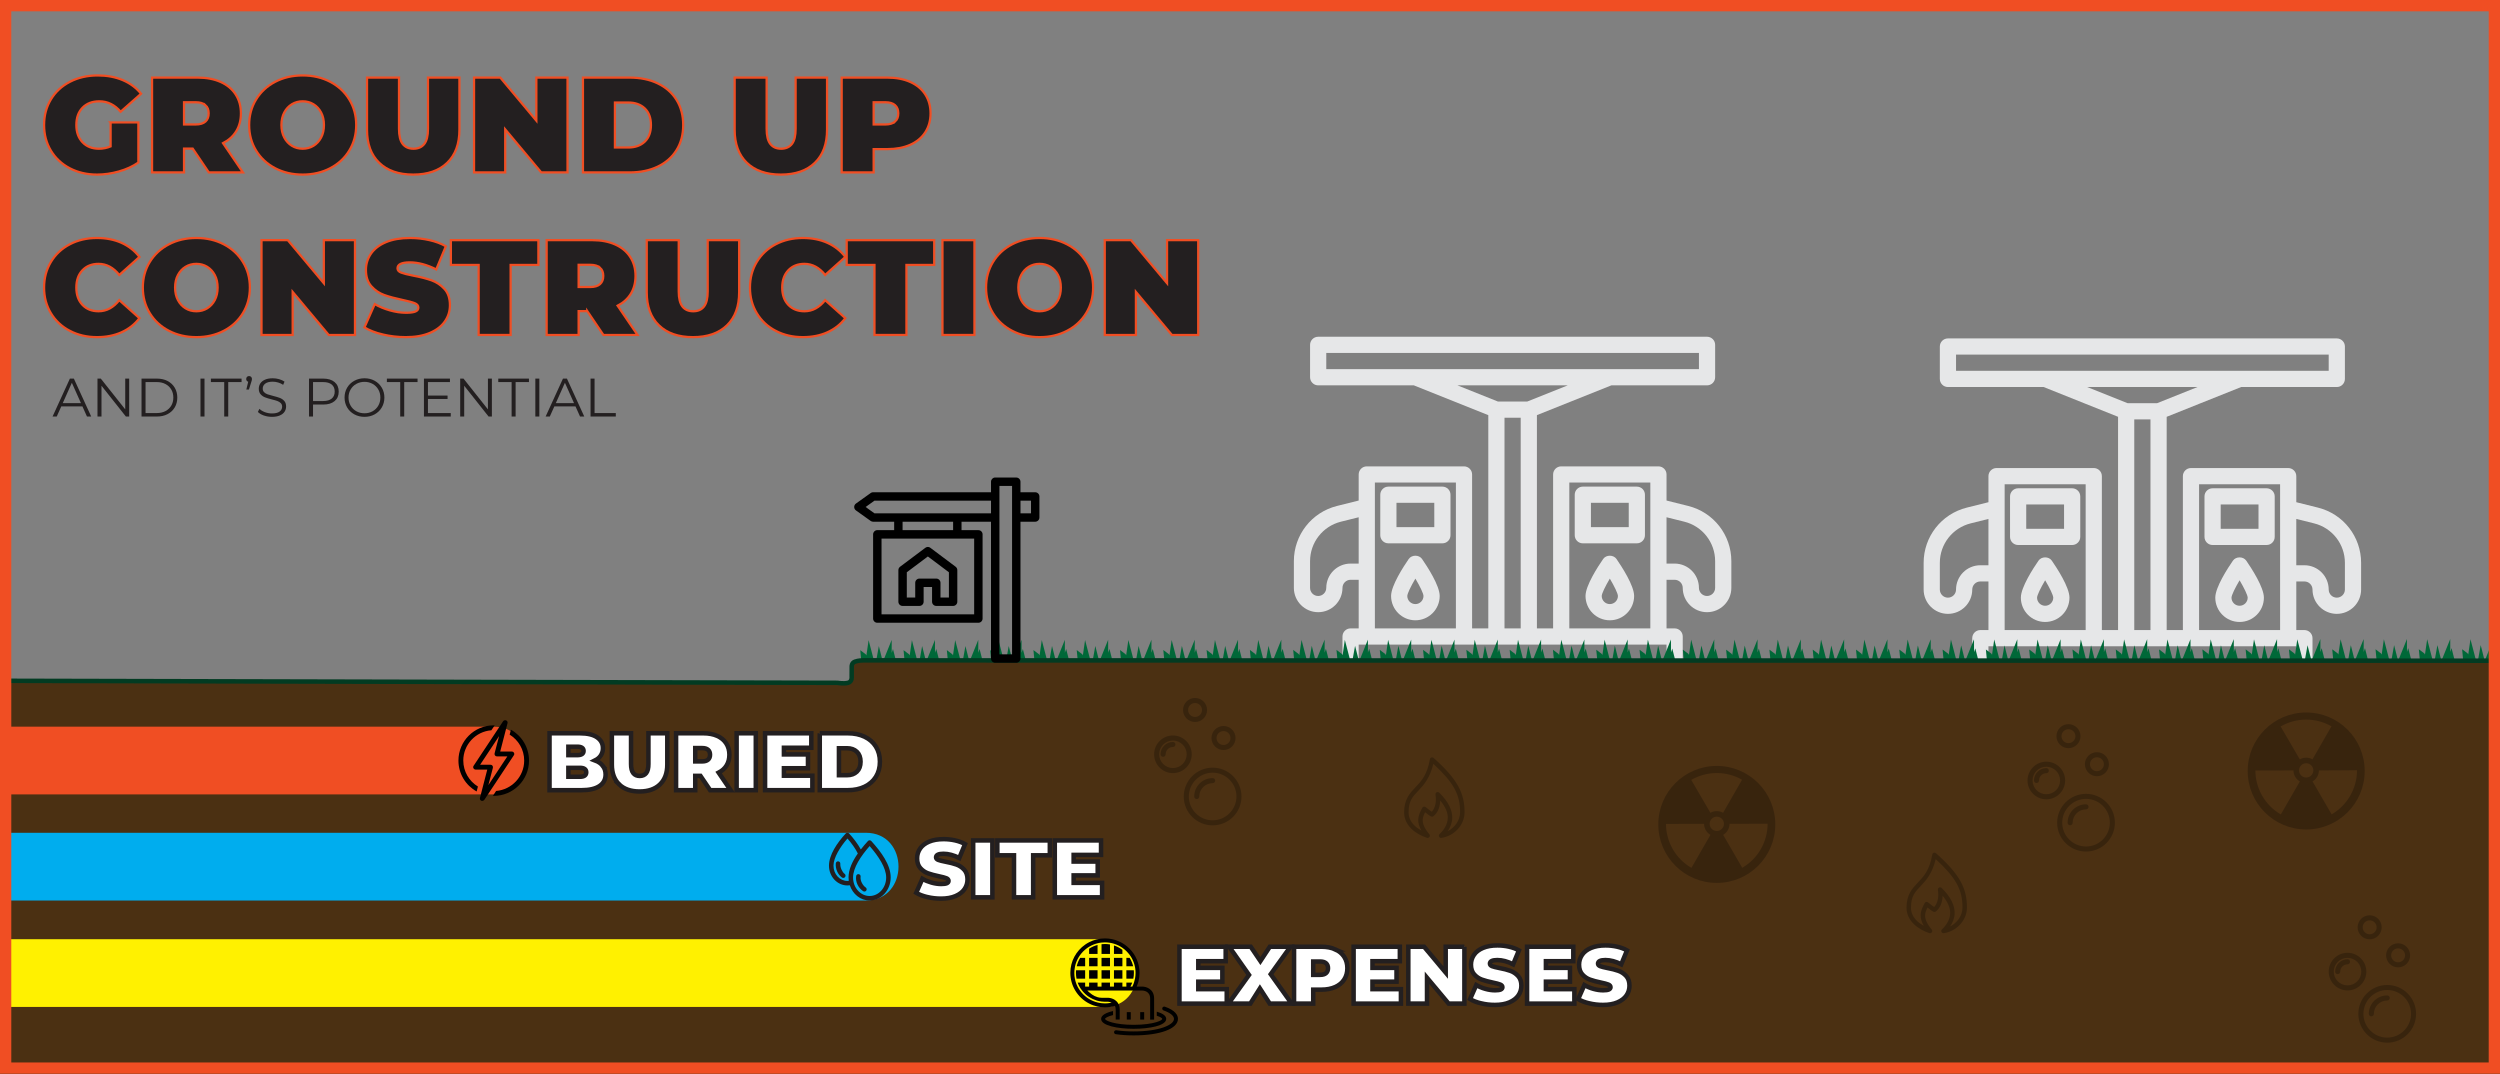 <?xml version="1.0" encoding="UTF-8"?>
<svg id="a" data-name="Layer 1" xmlns="http://www.w3.org/2000/svg" width="7.69in" height="3.303in" viewBox="0 0 553.666 237.801">
  <rect x="0" y="0" width="553.666" height="237.801" fill="#808080" stroke="none"/>
  <g>
    <path d="M501.977,108.135h-11.963c-.991,0-1.794,.803-1.794,1.794v8.971c0,.991,.803,1.794,1.794,1.794h11.963c.991,0,1.794-.803,1.794-1.794v-8.971c0-.991-.807-1.794-1.794-1.794Zm-1.794,8.971h-8.374v-5.383h8.374v5.383Z" fill="#e6e7e8"/>
    <path d="M494.518,124.162c-1.171,1.696-3.907,5.898-3.907,8.195,0,2.969,2.413,5.383,5.383,5.383s5.383-2.413,5.383-5.383c0-2.297-2.736-6.499-3.907-8.195-.664-.969-2.288-.969-2.951,0h0Zm1.476,9.989c-.987,0-1.794-.807-1.794-1.79,.013-.547,.763-2.113,1.794-3.853,1.032,1.74,1.781,3.306,1.794,3.849,0,.987-.807,1.794-1.794,1.794Z" fill="#e6e7e8"/>
    <path d="M513.361,112.419l-4.808-1.202v-5.773c0-.991-.803-1.794-1.794-1.794h-21.53c-.991,0-1.794,.803-1.794,1.794v34.09h-3.588v-47.232l16.488-6.594h21.189c.991,0,1.794-.803,1.794-1.794v-7.177c0-.991-.803-1.794-1.794-1.794h-86.121c-.991,0-1.794,.803-1.794,1.794v7.177c0,.991,.803,1.794,1.794,1.794h21.189l16.488,6.594v47.232h-3.588v-34.09c0-.991-.803-1.794-1.794-1.794h-21.53c-.991,0-1.794,.803-1.794,1.794v5.773l-4.808,1.202c-5.62,1.408-9.545,6.432-9.545,12.227v5.916c0,2.969,2.413,5.383,5.383,5.383s5.383-2.413,5.383-5.383c0-.987,.807-1.794,1.794-1.794h1.794v10.765h-1.794c-.991,0-1.794,.803-1.794,1.794v7.177c0,.991,.803,1.794,1.794,1.794h71.767c.991,0,1.794-.803,1.794-1.794v-7.177c0-.991-.803-1.794-1.794-1.794h-1.794v-10.765h1.794c.987,0,1.794,.807,1.794,1.794,0,2.969,2.413,5.383,5.383,5.383s5.383-2.413,5.383-5.383v-5.912c0-5.795-3.925-10.823-9.545-12.231h.001Zm-80.163-33.888h82.532v3.588h-82.532v-3.588Zm53.475,7.177l-8.971,3.588h-6.486l-8.971-3.588h24.428Zm-14.003,7.177h3.588v46.649h-3.588v-46.649Zm-34.09,32.295c-2.969,0-5.383,2.413-5.383,5.383,0,.987-.807,1.794-1.794,1.794s-1.794-.807-1.794-1.794v-5.912c0-4.145,2.808-7.742,6.827-8.747l3.938-.982v10.258h-1.794Zm5.383-17.942h17.942v32.295h-17.942v-32.295Zm64.59,39.472h-68.179v-3.588h68.179v3.588Zm-21.53-7.177v-32.295h17.942v32.295h-17.942Zm32.295-8.971c0,.987-.807,1.794-1.794,1.794s-1.794-.807-1.794-1.794c0-2.969-2.413-5.383-5.383-5.383h-1.794v-10.258l3.938,.982c4.019,1,6.827,4.598,6.827,8.747v5.912Z" fill="#e6e7e8"/>
    <path d="M458.917,108.135h-11.967c-.991,0-1.794,.803-1.794,1.794v8.971c0,.991,.803,1.794,1.794,1.794h11.963c.991,0,1.794-.803,1.794-1.794v-8.971c.004-.991-.803-1.794-1.79-1.794h0Zm-1.794,8.971h-8.379v-5.383h8.374l.004,5.383Z" fill="#e6e7e8"/>
    <path d="M451.458,124.162c-1.171,1.696-3.907,5.898-3.907,8.195,0,2.969,2.413,5.383,5.383,5.383s5.383-2.413,5.383-5.383c0-2.297-2.736-6.499-3.907-8.195-.664-.969-2.288-.969-2.951,0h0Zm1.476,9.989c-.987,0-1.794-.807-1.794-1.79,.013-.547,.763-2.113,1.794-3.853,1.032,1.74,1.781,3.306,1.794,3.849,0,.987-.807,1.794-1.794,1.794Z" fill="#e6e7e8"/>
  </g>
  <g>
    <path d="M362.505,107.766h-11.963c-.991,0-1.794,.803-1.794,1.794v8.971c0,.991,.803,1.794,1.794,1.794h11.963c.991,0,1.794-.803,1.794-1.794v-8.971c0-.991-.807-1.794-1.794-1.794Zm-1.794,8.971h-8.374v-5.383h8.374v5.383Z" fill="#e6e7e8"/>
    <path d="M355.046,123.792c-1.171,1.696-3.907,5.898-3.907,8.195,0,2.969,2.413,5.383,5.383,5.383s5.383-2.413,5.383-5.383c0-2.297-2.736-6.499-3.907-8.195-.664-.969-2.288-.969-2.951,0h0Zm1.476,9.989c-.987,0-1.794-.807-1.794-1.79,.013-.547,.763-2.113,1.794-3.853,1.032,1.74,1.781,3.306,1.794,3.849,0,.987-.807,1.794-1.794,1.794Z" fill="#e6e7e8"/>
    <path d="M373.889,112.049l-4.808-1.202v-5.773c0-.991-.803-1.794-1.794-1.794h-21.53c-.991,0-1.794,.803-1.794,1.794v34.09h-3.588v-47.232l16.488-6.594h21.189c.991,0,1.794-.803,1.794-1.794v-7.177c0-.991-.803-1.794-1.794-1.794h-86.121c-.991,0-1.794,.803-1.794,1.794v7.177c0,.991,.803,1.794,1.794,1.794h21.189l16.488,6.594v47.232h-3.588v-34.09c0-.991-.803-1.794-1.794-1.794h-21.53c-.991,0-1.794,.803-1.794,1.794v5.773l-4.808,1.202c-5.62,1.408-9.545,6.432-9.545,12.227v5.916c0,2.969,2.413,5.383,5.383,5.383s5.383-2.413,5.383-5.383c0-.987,.807-1.794,1.794-1.794h1.794v10.765h-1.794c-.991,0-1.794,.803-1.794,1.794v7.177c0,.991,.803,1.794,1.794,1.794h71.767c.991,0,1.794-.803,1.794-1.794v-7.177c0-.991-.803-1.794-1.794-1.794h-1.794v-10.765h1.794c.987,0,1.794,.807,1.794,1.794,0,2.969,2.413,5.383,5.383,5.383s5.383-2.413,5.383-5.383v-5.912c0-5.795-3.925-10.823-9.545-12.231h.001Zm-80.163-33.888h82.532v3.588h-82.532v-3.588Zm53.475,7.177l-8.971,3.588h-6.486l-8.971-3.588h24.428Zm-14.003,7.177h3.588v46.649h-3.588v-46.649Zm-34.09,32.295c-2.969,0-5.383,2.413-5.383,5.383,0,.987-.807,1.794-1.794,1.794s-1.794-.807-1.794-1.794v-5.912c0-4.145,2.808-7.742,6.827-8.747l3.938-.982v10.258h-1.794Zm5.383-17.942h17.942v32.295h-17.942v-32.295Zm64.59,39.472h-68.179v-3.588h68.179v3.588Zm-21.53-7.177v-32.295h17.942v32.295h-17.942Zm32.295-8.971c0,.987-.807,1.794-1.794,1.794s-1.794-.807-1.794-1.794c0-2.969-2.413-5.383-5.383-5.383h-1.794v-10.258l3.938,.982c4.019,1,6.827,4.598,6.827,8.747v5.912Z" fill="#e6e7e8"/>
    <path d="M319.445,107.766h-11.967c-.991,0-1.794,.803-1.794,1.794v8.971c0,.991,.803,1.794,1.794,1.794h11.963c.991,0,1.794-.803,1.794-1.794v-8.971c.004-.991-.803-1.794-1.79-1.794h0Zm-1.794,8.971h-8.379v-5.383h8.374l.004,5.383Z" fill="#e6e7e8"/>
    <path d="M311.986,123.792c-1.171,1.696-3.907,5.898-3.907,8.195,0,2.969,2.413,5.383,5.383,5.383s5.383-2.413,5.383-5.383c0-2.297-2.736-6.499-3.907-8.195-.664-.969-2.288-.969-2.951,0h0Zm1.476,9.989c-.987,0-1.794-.807-1.794-1.79,.013-.547,.763-2.113,1.794-3.853,1.032,1.74,1.781,3.306,1.794,3.849,0,.987-.807,1.794-1.794,1.794Z" fill="#e6e7e8"/>
  </g>
  <g>
    <path d="M189.368,148.348s1.148,.094,1.818-1.324c.669-1.417-.001-1.889-.001-1.889l.3,3.213,.659-1.135,.181-1.257,.2-1.389,.863,3.306,.861-.473v.946l.477-2.647,.671,2.646,1.529-3.781,.002,3.401,.764-2.268,.671,2.646" fill="none" stroke="#006838" stroke-miterlimit="10" stroke-width="1.11"/>
    <path d="M198.956,148.342s1.148,.094,1.818-1.324-.001-1.889-.001-1.889l.3,3.213,.659-1.135,.181-1.257,.2-1.389,.863,3.306,.861-.473v.946l.477-2.647,.671,2.646,1.529-3.781,.002,3.401,.764-2.268,.671,2.646" fill="none" stroke="#006838" stroke-miterlimit="10" stroke-width="1.11"/>
    <path d="M208.544,148.337s1.148,.094,1.818-1.324c.669-1.417-.001-1.889-.001-1.889l.3,3.213,.659-1.135,.181-1.257,.2-1.389,.863,3.306,.861-.473v.946l.477-2.647,.671,2.646,1.529-3.781,.002,3.401,.764-2.268,.671,2.646" fill="none" stroke="#006838" stroke-miterlimit="10" stroke-width="1.11"/>
    <path d="M218.132,148.331s1.148,.094,1.818-1.324-.001-1.889-.001-1.889l.3,3.213,.659-1.135,.181-1.257,.2-1.389,.863,3.306,.861-.473v.946l.477-2.647,.671,2.646,1.529-3.781,.002,3.401,.764-2.268,.671,2.646" fill="none" stroke="#006838" stroke-miterlimit="10" stroke-width="1.11"/>
    <path d="M227.72,148.325s1.148,.094,1.818-1.324-.001-1.889-.001-1.889l.3,3.213,.659-1.135,.181-1.257,.2-1.389,.863,3.306,.861-.473v.946l.477-2.647,.671,2.646,1.529-3.781,.002,3.401,.764-2.268,.671,2.646" fill="none" stroke="#006838" stroke-miterlimit="10" stroke-width="1.11"/>
    <path d="M237.308,148.32s1.148,.094,1.818-1.324c.669-1.417-.001-1.889-.001-1.889l.3,3.213,.659-1.135,.181-1.257,.2-1.389,.863,3.306,.861-.473v.946l.477-2.647,.671,2.646,1.529-3.781,.002,3.401,.764-2.268,.671,2.646" fill="none" stroke="#006838" stroke-miterlimit="10" stroke-width="1.11"/>
    <path d="M246.896,148.314s1.148,.094,1.818-1.324-.001-1.889-.001-1.889l.3,3.213,.659-1.135,.181-1.257,.2-1.389,.863,3.306,.861-.473v.946l.477-2.647,.671,2.646,1.529-3.781,.002,3.401,.764-2.268,.671,2.646" fill="none" stroke="#006838" stroke-miterlimit="10" stroke-width="1.11"/>
    <path d="M256.484,148.308s1.148,.094,1.818-1.324c.669-1.417-.001-1.889-.001-1.889l.3,3.213,.659-1.135,.181-1.257,.2-1.389,.863,3.306,.861-.473v.946l.477-2.647,.671,2.646,1.529-3.781,.002,3.401,.764-2.268,.671,2.646" fill="none" stroke="#006838" stroke-miterlimit="10" stroke-width="1.11"/>
    <path d="M266.072,148.302s1.148,.094,1.818-1.324-.001-1.889-.001-1.889l.3,3.213,.659-1.135,.181-1.257,.2-1.389,.863,3.306,.861-.473v.946l.477-2.647,.671,2.646,1.529-3.781,.002,3.401,.764-2.268,.671,2.646" fill="none" stroke="#006838" stroke-miterlimit="10" stroke-width="1.11"/>
    <path d="M275.66,148.297s1.148,.094,1.818-1.324c.669-1.417-.001-1.889-.001-1.889l.3,3.213,.659-1.135,.181-1.257,.2-1.389,.863,3.306,.861-.473v.946l.478-2.647,.671,2.646,1.529-3.781,.002,3.401,.764-2.268,.671,2.646" fill="none" stroke="#006838" stroke-miterlimit="10" stroke-width="1.11"/>
    <path d="M285.248,148.291s1.148,.094,1.818-1.324-.001-1.889-.001-1.889l.3,3.213,.659-1.135,.181-1.257,.2-1.389,.863,3.306,.861-.473v.946l.477-2.647,.671,2.646,1.529-3.781,.002,3.401,.764-2.268,.671,2.646" fill="none" stroke="#006838" stroke-miterlimit="10" stroke-width="1.11"/>
    <path d="M294.836,148.285s1.148,.094,1.818-1.324-.001-1.889-.001-1.889l.3,3.213,.659-1.135,.181-1.257,.2-1.389,.863,3.306,.861-.473v.946l.477-2.647,.671,2.646,1.529-3.781,.002,3.401,.764-2.268,.671,2.646" fill="none" stroke="#006838" stroke-miterlimit="10" stroke-width="1.11"/>
    <path d="M304.424,148.28s1.148,.094,1.818-1.324-.001-1.889-.001-1.889l.3,3.213,.659-1.135,.181-1.257,.2-1.389,.863,3.306,.861-.473v.946l.478-2.647,.671,2.646,1.529-3.781,.002,3.401,.764-2.268,.671,2.646" fill="none" stroke="#006838" stroke-miterlimit="10" stroke-width="1.11"/>
    <path d="M314.012,148.274s1.148,.094,1.818-1.324-.001-1.889-.001-1.889l.3,3.213,.659-1.135,.181-1.257,.2-1.389,.863,3.306,.861-.473v.946l.478-2.647,.671,2.646,1.529-3.781,.002,3.401,.764-2.268,.671,2.646" fill="none" stroke="#006838" stroke-miterlimit="10" stroke-width="1.11"/>
    <path d="M323.6,148.268s1.148,.094,1.818-1.324-.001-1.889-.001-1.889l.3,3.213,.659-1.135,.181-1.257,.2-1.389,.863,3.306,.861-.473v.946l.477-2.647,.671,2.646,1.529-3.781,.002,3.401,.764-2.268,.671,2.646" fill="none" stroke="#006838" stroke-miterlimit="10" stroke-width="1.11"/>
    <path d="M333.189,148.263s1.148,.094,1.818-1.324c.669-1.417-.001-1.889-.001-1.889l.3,3.213,.659-1.135,.181-1.257,.2-1.389,.863,3.306,.861-.473v.946l.478-2.647,.671,2.646,1.529-3.781,.002,3.401,.764-2.268,.671,2.646" fill="none" stroke="#006838" stroke-miterlimit="10" stroke-width="1.11"/>
    <path d="M342.777,148.257s1.148,.094,1.818-1.324-.001-1.889-.001-1.889l.3,3.213,.659-1.135,.181-1.257,.2-1.389,.863,3.306,.861-.473v.946l.478-2.647,.671,2.646,1.529-3.781,.002,3.401,.764-2.268,.671,2.646" fill="none" stroke="#006838" stroke-miterlimit="10" stroke-width="1.11"/>
    <path d="M352.365,148.251s1.148,.094,1.818-1.324-.001-1.889-.001-1.889l.3,3.213,.659-1.135,.181-1.257,.2-1.389,.863,3.306,.861-.473v.946l.477-2.647,.671,2.646,1.529-3.781,.002,3.401,.764-2.268,.671,2.646" fill="none" stroke="#006838" stroke-miterlimit="10" stroke-width="1.11"/>
    <path d="M361.953,148.246s1.148,.094,1.818-1.324-.001-1.889-.001-1.889l.3,3.213,.659-1.135,.181-1.257,.2-1.389,.863,3.306,.861-.473v.946l.477-2.647,.671,2.646,1.529-3.781,.002,3.401,.764-2.268,.671,2.646" fill="none" stroke="#006838" stroke-miterlimit="10" stroke-width="1.11"/>
    <path d="M371.541,148.24s1.148,.094,1.818-1.324c.669-1.417-.001-1.889-.001-1.889l.3,3.213,.659-1.135,.181-1.257,.2-1.389,.863,3.306,.861-.473v.946l.478-2.647,.671,2.646,1.529-3.781,.002,3.401,.764-2.268,.671,2.646" fill="none" stroke="#006838" stroke-miterlimit="10" stroke-width="1.11"/>
    <path d="M381.129,148.234s1.148,.094,1.818-1.324-.001-1.889-.001-1.889l.3,3.213,.659-1.135,.181-1.257,.2-1.389,.863,3.306,.861-.473v.946l.478-2.647,.671,2.646,1.529-3.781,.002,3.401,.764-2.268,.671,2.646" fill="none" stroke="#006838" stroke-miterlimit="10" stroke-width="1.11"/>
    <path d="M390.717,148.228s1.148,.094,1.818-1.324-.001-1.889-.001-1.889l.3,3.213,.659-1.135,.181-1.257,.2-1.389,.863,3.306,.861-.473v.946l.477-2.647,.671,2.646,1.529-3.781,.002,3.401,.764-2.268,.671,2.646" fill="none" stroke="#006838" stroke-miterlimit="10" stroke-width="1.11"/>
    <path d="M400.305,148.223s1.148,.094,1.818-1.324-.001-1.889-.001-1.889l.3,3.213,.659-1.135,.181-1.257,.2-1.389,.863,3.306,.861-.473v.946l.478-2.647,.671,2.646,1.529-3.781,.002,3.401,.764-2.268,.671,2.646" fill="none" stroke="#006838" stroke-miterlimit="10" stroke-width="1.11"/>
    <path d="M409.893,148.217s1.148,.094,1.818-1.324-.001-1.889-.001-1.889l.3,3.213,.659-1.135,.181-1.257,.2-1.389,.863,3.306,.861-.473v.946l.478-2.647,.671,2.646,1.529-3.781,.002,3.401,.764-2.268,.671,2.646" fill="none" stroke="#006838" stroke-miterlimit="10" stroke-width="1.11"/>
    <path d="M419.481,148.211s1.148,.094,1.818-1.324-.001-1.889-.001-1.889l.3,3.213,.659-1.135,.181-1.257,.2-1.389,.863,3.306,.861-.473v.946l.477-2.647,.671,2.646,1.529-3.781,.002,3.401,.764-2.268,.671,2.646" fill="none" stroke="#006838" stroke-miterlimit="10" stroke-width="1.11"/>
    <path d="M429.069,148.206s1.148,.094,1.818-1.324-.001-1.889-.001-1.889l.3,3.213,.659-1.135,.181-1.257,.2-1.389,.863,3.306,.861-.473v.946l.477-2.647,.671,2.646,1.529-3.781,.002,3.401,.764-2.268,.671,2.646" fill="none" stroke="#006838" stroke-miterlimit="10" stroke-width="1.11"/>
    <path d="M438.657,148.2s1.148,.094,1.818-1.324c.669-1.417-.001-1.889-.001-1.889l.3,3.213,.659-1.135,.181-1.257,.2-1.389,.863,3.306,.861-.473v.946l.478-2.647,.671,2.646,1.529-3.781,.002,3.401,.764-2.268,.671,2.646" fill="none" stroke="#006838" stroke-miterlimit="10" stroke-width="1.11"/>
    <path d="M448.245,148.194s1.148,.094,1.818-1.324-.001-1.889-.001-1.889l.3,3.213,.659-1.135,.181-1.257,.2-1.389,.863,3.306,.861-.473v.946l.478-2.647,.671,2.646,1.529-3.781,.002,3.401,.764-2.268,.671,2.646" fill="none" stroke="#006838" stroke-miterlimit="10" stroke-width="1.11"/>
    <path d="M457.833,148.189s1.148,.094,1.818-1.324-.001-1.889-.001-1.889l.3,3.213,.659-1.135,.181-1.257,.2-1.389,.863,3.306,.861-.473v.946l.477-2.647,.671,2.646,1.529-3.781,.002,3.401,.764-2.268,.671,2.646" fill="none" stroke="#006838" stroke-miterlimit="10" stroke-width="1.11"/>
    <path d="M467.421,148.183s1.148,.094,1.818-1.324-.001-1.889-.001-1.889l.3,3.213,.659-1.135,.181-1.257,.2-1.389,.863,3.306,.861-.473v.946l.477-2.647,.671,2.646,1.529-3.781,.002,3.401,.764-2.268,.671,2.646" fill="none" stroke="#006838" stroke-miterlimit="10" stroke-width="1.11"/>
    <path d="M477.009,148.177s1.148,.094,1.818-1.324c.669-1.417-.001-1.889-.001-1.889l.3,3.213,.659-1.135,.181-1.257,.2-1.389,.863,3.306,.861-.473v.946l.478-2.647,.671,2.646,1.529-3.781,.002,3.401,.764-2.268,.671,2.646" fill="none" stroke="#006838" stroke-miterlimit="10" stroke-width="1.11"/>
    <path d="M486.597,148.172s1.148,.094,1.818-1.324-.001-1.889-.001-1.889l.3,3.213,.659-1.135,.181-1.257,.2-1.389,.863,3.306,.861-.473v.946l.478-2.647,.671,2.646,1.529-3.781,.002,3.401,.764-2.268,.671,2.646" fill="none" stroke="#006838" stroke-miterlimit="10" stroke-width="1.11"/>
    <path d="M496.185,148.166s1.148,.094,1.818-1.324-.001-1.889-.001-1.889l.3,3.213,.659-1.135,.181-1.257,.2-1.389,.863,3.306,.861-.473v.946l.477-2.647,.671,2.646,1.529-3.781,.002,3.401,.764-2.268,.671,2.646" fill="none" stroke="#006838" stroke-miterlimit="10" stroke-width="1.11"/>
    <path d="M505.773,148.16s1.148,.094,1.818-1.324c.669-1.417-.001-1.889-.001-1.889l.3,3.213,.659-1.135,.181-1.257,.2-1.389,.863,3.306,.861-.473v.946l.478-2.647,.671,2.646,1.529-3.781,.002,3.401,.764-2.268,.671,2.646" fill="none" stroke="#006838" stroke-miterlimit="10" stroke-width="1.11"/>
    <path d="M515.361,148.155s1.148,.094,1.818-1.324-.001-1.889-.001-1.889l.3,3.213,.659-1.135,.181-1.257,.2-1.389,.863,3.306,.861-.473v.946l.478-2.647,.671,2.646,1.529-3.781,.002,3.401,.764-2.268,.671,2.646" fill="none" stroke="#006838" stroke-miterlimit="10" stroke-width="1.11"/>
    <path d="M524.949,148.149s1.148,.094,1.818-1.324-.001-1.889-.001-1.889l.3,3.213,.659-1.135,.181-1.257,.2-1.389,.863,3.306,.861-.473v.946l.477-2.647,.671,2.646,1.529-3.781,.002,3.401,.764-2.268,.671,2.646" fill="none" stroke="#006838" stroke-miterlimit="10" stroke-width="1.11"/>
    <path d="M534.537,148.143s1.148,.094,1.818-1.324-.001-1.889-.001-1.889l.3,3.213,.659-1.135,.181-1.257,.2-1.389,.863,3.306,.861-.473v.946l.478-2.647,.671,2.646,1.529-3.781,.002,3.401,.764-2.268,.672,2.646" fill="none" stroke="#006838" stroke-miterlimit="10" stroke-width="1.11"/>
    <path d="M544.125,148.137s1.148,.094,1.818-1.324-.001-1.889-.001-1.889l.3,3.213,.659-1.135,.181-1.257,.2-1.389,.863,3.306,.861-.473v.946l.477-2.647,.671,2.646,1.529-3.781,.002,3.401,.764-2.268,.671,2.646" fill="none" stroke="#006838" stroke-miterlimit="10" stroke-width="1.11"/>
  </g>
  <path d="M0,150.766l185.479,.453s1.381,.255,2.335,0c.954-.255,.804-1.362,.804-1.362l.009-2.255s-.059-.766,.694-1.064c.753-.298,1.858-.298,1.858-.298l362.487,.082v91.479H0v-87.035Z" fill="#4b3012" stroke="#023b22" stroke-miterlimit="10"/>
  <path d="M0,175.931H109.287c9.652,0,9.668-15,0-15H0c-9.652,0-9.668,15,0,15H0Z" fill="#f04e23"/>
  <path d="M0,199.427H191.745c9.652,0,9.668-15,0-15H0c-9.652,0-9.668,15,0,15H0Z" fill="#00adee"/>
  <path d="M0,222.993H244.546c9.652,0,9.668-15,0-15H0c-9.652,0-9.668,15,0,15H0Z" fill="#fff100"/>
  <g>
    <path d="M113.151,161.597l-.283,1.093c1.941,1.187,3.222,3.316,3.222,5.747,0,3.542-2.751,6.444-6.218,6.727l-.716,1.093h.188c4.315,0,7.819-3.505,7.819-7.819,0-2.939-1.62-5.502-4.013-6.84Z"/>
    <path d="M102.6,168.437c0-3.542,2.751-6.444,6.218-6.708l.735-1.093h-.207c-4.315-.019-7.819,3.486-7.819,7.801,0,2.939,1.62,5.502,4.032,6.84l.283-1.093c-1.941-1.187-3.241-3.316-3.241-5.747Z"/>
    <path d="M113.829,166.722c-.094-.17-.283-.283-.471-.283h-2.581l1.62-6.274c.075-.264-.057-.528-.301-.622-.245-.113-.528-.019-.678,.188l-6.538,9.873c-.113,.17-.113,.377-.019,.546s.283,.283,.471,.283h2.581l-1.62,6.274c-.075,.264,.057,.528,.301,.622,.075,.038,.151,.038,.226,.038,.17,0,.339-.094,.452-.245l6.538-9.873c.113-.151,.113-.358,.019-.528Zm-5.671,7.141l.999-3.825c.038-.17,0-.339-.094-.471s-.264-.207-.433-.207h-2.299l4.202-6.35-.999,3.825c-.038,.17,0,.339,.094,.471s.264,.207,.433,.207h2.299l-4.202,6.35Z"/>
  </g>
  <g>
    <path d="M250.187,212.131h-.734v1.862h1.499c-.156-.667-.417-1.295-.766-1.862Z"/>
    <rect x="246.705" y="212.131" width="1.869" height="1.862"/>
    <path d="M246.705,209.381v1.874h1.869v-.897c-.557-.424-1.188-.757-1.869-.976Z"/>
    <path d="M243.952,209.106v2.148h1.872v-2.095c-.364-.064-.737-.097-1.118-.097-.256,0-.507,.014-.754,.044Z"/>
    <path d="M241.203,210.1v1.155h1.869v-1.982c-.673,.175-1.303,.456-1.869,.827Z"/>
    <rect x="243.952" y="212.131" width="1.872" height="1.862"/>
    <rect x="241.203" y="212.131" width="1.869" height="1.862"/>
    <path d="M238.457,213.993h1.866v-1.862h-1.1c-.349,.567-.61,1.195-.766,1.862Z"/>
    <path d="M251.096,214.87h-1.643v1.864h1.537c.088-.412,.132-.842,.132-1.28,0-.196-.009-.392-.026-.584Z"/>
    <rect x="246.705" y="214.87" width="1.869" height="1.864"/>
    <rect x="243.952" y="214.87" width="1.872" height="1.864"/>
    <rect x="241.203" y="214.87" width="1.869" height="1.864"/>
    <path d="M238.287,215.454c0,.438,.044,.865,.129,1.28h1.906v-1.864h-2.01c-.017,.193-.026,.389-.026,.584Z"/>
    <path d="M240.323,209.197c.279-.198,.575-.374,.88-.529,1.05-.544,2.242-.847,3.503-.847,4.224,0,7.663,3.425,7.663,7.634,0,.614-.076,1.227-.22,1.821-.029,.114-.059,.225-.091,.336-.088,.298-.194,.591-.317,.877h1.215c.912,0,2.641,.549,2.641,2.631v4.676h-.88v-4.676c0-1.69-1.581-1.751-1.76-1.754h-12.158c.129,.129,.264,.257,.405,.38,.199,.178,.41,.345,.634,.497,.378,.26,.789,.47,1.236,.596,.278,.082,.572,.128,.88,.131,.018,.003,.038,.003,.056,.003h1.32c.035,0,.074,0,.111,.003,.027,0,.056,.003,.085,.006h.015c.044,.003,.091,.008,.141,.017,.02,0,.041,.003,.061,.009,.026,.003,.052,.009,.083,.015,.02,.003,.044,.006,.064,.011,.047,.009,.094,.017,.141,.032,.056,.014,.108,.029,.164,.047l.015,.006,.015,.006c.044,.011,.088,.027,.132,.047,.059,.02,.117,.044,.179,.073,.058,.026,.114,.053,.17,.085,.009,.003,.017,.009,.026,.015,.07,.038,.138,.079,.206,.126,.572,.392,1.032,1.058,1.032,2.133v2.192h-.88v-2.192c0-.342-.065-.617-.17-.836-.07,.024-.141,.044-.214,.062-.291,.079-.584,.14-.88,.181-.37,.056-.743,.082-1.118,.082-.305,0-.608-.017-.904-.056-.246-.027-.49-.067-.73-.12-.658-.143-1.285-.368-1.869-.672-.305-.154-.601-.33-.88-.529-.596-.412-1.13-.912-1.584-1.473-.226-.278-.431-.57-.613-.877-.69-1.146-1.085-2.484-1.085-3.91,0-2.587,1.3-4.878,3.283-6.258Zm-2.048,8.414c.211,.631,.516,1.222,.901,1.753,.22,.313,.47,.605,.742,.877,.129,.128,.264,.251,.405,.368,.275,.237,.569,.447,.88,.634,.575,.345,1.203,.608,1.869,.772,.287,.073,.581,.126,.88,.155,.247,.029,.499,.044,.754,.044,.378,0,.751-.032,1.118-.094,.123-.017,.243-.041,.363-.07-.126-.062-.25-.103-.363-.132-.244-.064-.44-.07-.496-.07h-.587c-.05,0-.097,0-.147-.003-.217-.006-.431-.02-.642-.047-.299-.035-.595-.094-.88-.169-.085-.024-.17-.047-.252-.073-.578-.181-1.121-.438-1.616-.76-.255-.167-.502-.354-.73-.555-.05-.044-.1-.091-.15-.137-.243-.228-.47-.477-.675-.74-.111-.14-.217-.286-.314-.436-.012-.003-.021-.003-.021-.003-.264-.409-.484-.847-.651-1.315h1.66v.877h.88v-.876h1.869v.877h.88v-.877h1.872v.877h.88v-.877h1.869v.877h.88v-.877h1.294c-.109,.304-.241,.596-.393,.877h.417c.144-.283,.264-.576,.367-.877,.097-.286,.173-.582,.232-.877,.079-.421,.12-.847,.12-1.28,0-.196-.009-.392-.026-.584-.023-.298-.071-.59-.135-.877-.144-.663-.39-1.289-.716-1.862-.176-.31-.376-.602-.598-.877-.173-.219-.361-.427-.56-.62-.27-.269-.566-.512-.88-.727-.566-.395-1.194-.704-1.869-.912-.285-.088-.579-.158-.88-.205-.364-.061-.737-.094-1.118-.094-.256,0-.507,.015-.754,.044-.299,.029-.593,.082-.88,.155-.666,.164-1.294,.427-1.869,.772-.311,.187-.605,.397-.88,.634-.34,.283-.651,.605-.927,.953-.223,.275-.423,.567-.598,.877-.326,.573-.572,1.198-.716,1.862-.064,.287-.111,.579-.135,.877-.017,.193-.026,.389-.026,.584,0,.438,.041,.865,.124,1.28,.055,.301,.133,.594,.231,.877Z"/>
    <path d="M251.068,229.301c5.868,0,9.81-1.468,9.81-3.653,0-.772-.503-1.869-2.898-2.704-.229-.08-.48,.041-.561,.269-.08,.229,.041,.479,.27,.559,1.466,.511,2.308,1.195,2.308,1.876,0,1.365-3.34,2.777-8.929,2.777-1.37,0-2.662-.086-3.841-.257-.243-.035-.464,.132-.499,.37-.035,.24,.132,.462,.372,.497,1.221,.177,2.556,.266,3.967,.266Z"/>
    <path d="M246.502,223.906v.894c-1.168,.289-1.76,.64-1.76,.847,0,.395,2.154,1.315,6.325,1.315,2.274,0,3.946-.272,5-.584,.041-.012,.079-.023,.117-.038,.807-.249,1.212-.52,1.212-.693s-.405-.444-1.212-.692v-.909c1.253,.36,2.092,.889,2.092,1.601,0,1.506-3.735,2.192-7.209,2.192s-7.205-.687-7.205-2.192c0-.812,1.091-1.388,2.64-1.741Z"/>
    <rect x="252.516" y="224.15" width=".88" height="1.644"/>
    <rect x="249.546" y="224.15" width=".88" height="1.644"/>
  </g>
  <g opacity=".25">
    <g>
      <path d="M268.558,170.003c-3.528,0-6.398,2.869-6.398,6.395s2.869,6.389,6.398,6.389,6.391-2.867,6.391-6.389-2.869-6.395-6.391-6.395Zm0,11.662c-2.907,0-5.273-2.366-5.273-5.269s2.366-5.275,5.273-5.275,5.273,2.366,5.273,5.275c-.004,2.903-2.373,5.269-5.273,5.269Z"/>
      <path d="M268.558,172.319c-2.254,0-4.082,1.825-4.082,4.079,0,.309,.247,.563,.563,.563,.313,0,.557-.253,.557-.563,0-1.631,1.332-2.957,2.963-2.957,.306,0,.563-.253,.563-.565-.005-.309-.261-.557-.564-.557h0Z"/>
      <path d="M263.932,167.048c0-2.294-1.866-4.169-4.166-4.169s-4.169,1.875-4.169,4.169,1.875,4.169,4.169,4.169,4.166-1.873,4.166-4.169Zm-4.169,3.044c-1.681,0-3.044-1.366-3.044-3.044s1.363-3.044,3.044-3.044,3.047,1.36,3.047,3.044-1.363,3.044-3.047,3.044Z"/>
      <path d="M259.763,164.307c-1.507,0-2.738,1.234-2.738,2.738,0,.316,.253,.563,.565,.563,.309,0,.563-.25,.563-.563,0-.894,.719-1.613,1.609-1.613,.316,0,.559-.253,.559-.563,.005-.314-.243-.563-.558-.563h0Z"/>
      <path d="M270.967,166.104c1.472,0,2.663-1.19,2.663-2.663,0-1.463-1.19-2.663-2.663-2.663s-2.663,1.196-2.663,2.663c.004,1.469,1.2,2.663,2.663,2.663Zm0-4.201c.85,0,1.544,.687,1.544,1.538s-.693,1.544-1.544,1.544-1.538-.693-1.538-1.544c.001-.853,.692-1.538,1.538-1.538Z"/>
      <path d="M264.663,159.893c1.469,0,2.666-1.19,2.666-2.657s-1.196-2.666-2.666-2.666-2.66,1.19-2.66,2.666c0,1.465,1.194,2.657,2.66,2.657Zm0-4.201c.853,0,1.547,.693,1.547,1.544,0,.844-.693,1.541-1.547,1.541-.847,0-1.541-.697-1.541-1.541,0-.85,.69-1.544,1.541-1.544Z"/>
    </g>
  </g>
  <g opacity=".25">
    <path d="M428.386,188.828c-.226,.017-.411,.187-.449,.41-.602,3.491-1.917,4.876-3.184,6.203-1.266,1.328-2.525,2.67-2.525,5.584,0,1.445,.65,2.669,1.596,3.601,.946,.932,2.184,1.6,3.455,2.022,.21,.07,.442-.01,.565-.193,.125-.184,.111-.428-.031-.597-1.193-1.431-1.49-2.414-1.464-3.198,.019-.593,.256-1.123,.527-1.673,.342,.264,.734,.577,.922,.697,.145,.093,.249,.155,.325,.194,.076,.038,.155,.062,.155,.062,.144,.046,.301,.022,.426-.062,0,0,.547-.381,.968-1.177,.29-.549,.521-1.328,.558-2.316,1.231,1.488,1.681,2.751,1.665,3.819-.022,1.547-.955,2.814-1.82,3.609-.156,.147-.199,.379-.107,.572s.297,.307,.51,.28c2.682-.376,5.136-2.712,5.136-5.685,0-2.036-.356-3.862-1.402-5.762-1.046-1.9-2.756-3.864-5.453-6.265h0c-.102-.09-.236-.135-.372-.123h0Zm.31,1.433c2.276,2.093,3.765,3.826,4.648,5.429,.963,1.749,1.278,3.365,1.278,5.289,0,1.83-1.2,3.405-2.734,4.197,.546-.811,.983-1.791,.999-2.958,.023-1.634-.769-3.495-2.874-5.568-.153-.15-.385-.185-.575-.086-.191,.099-.296,.308-.261,.52,.238,1.547-.054,2.538-.38,3.152-.159,.3-.321,.499-.442,.627-.012-.007-.011-.008-.023-.015-.241-.154-.662-.448-1.325-.999-.116-.096-.269-.135-.416-.105-.148,.03-.274,.126-.343,.259-.362,.724-.855,1.551-.891,2.625-.023,.708,.193,1.5,.689,2.393-.569-.314-1.095-.674-1.526-1.099-.803-.792-1.301-1.742-1.301-2.897,0-2.648,.972-3.567,2.246-4.902,1.162-1.217,2.513-2.803,3.23-5.863h0Z"/>
  </g>
  <path d="M220.322,105.751c-.481,.046-.847,.45-.845,.932v2.331h-26.112c-.029-.002-.058-.002-.087,0-.162,.018-.319,.078-.452,.175l-3.263,2.331c-.244,.175-.388,.457-.388,.758s.144,.583,.388,.758l3.263,2.331c.158,.113,.346,.175,.539,.175h4.662v1.865h-3.73c-.029-.002-.058-.002-.087,0-.481,.046-.847,.45-.845,.932v18.649c0,.515,.419,.932,.932,.932h22.382c.514,0,.932-.417,.932-.932v-18.649c0-.515-.419-.932-.932-.932h-3.73v-1.865h6.527v30.304c0,.514,.417,.932,.932,.932h4.662c.515,0,.932-.419,.932-.932v-30.304h3.263c.515,0,.932-.417,.934-.932v-4.662c-.002-.515-.419-.932-.934-.932h-3.263v-2.331c0-.514-.417-.932-.932-.932h-4.75Zm1.02,1.865h2.797v6.993c-.002,.035-.002,.069,0,.102v30.202h-2.797v-34.966c.002-.029,.002-.058,0-.087v-2.243Zm-27.685,3.263h25.82v2.797h-25.82l-1.952-1.399,1.952-1.399Zm32.347,0h2.331v2.797h-2.331v-2.797Zm-26.112,4.662h11.191v1.865h-11.191v-1.865Zm-4.662,3.73h20.515v16.784h-20.515v-16.784Zm10.113,1.865c-.148,.025-.288,.086-.408,.175l-5.595,4.196c-.24,.177-.382,.459-.379,.758v6.993c0,.515,.417,.932,.932,.932h3.73c.515,0,.932-.417,.932-.932v-3.263h1.865v3.263c0,.515,.417,.932,.932,.932h3.73c.515,0,.932-.417,.932-.932v-6.993c.004-.299-.138-.581-.379-.758l-5.595-4.196c-.2-.149-.452-.213-.699-.175Zm.146,2.098l4.662,3.497v5.595h-1.865v-3.263c0-.515-.417-.932-.932-.932h-3.73c-.515,0-.932,.417-.932,.932v3.263h-1.865v-5.595l4.662-3.497Z"/>
  <g>
    <path d="M133.508,169.612c.408,.528,.612,1.164,.612,1.908,0,1.104-.456,1.959-1.368,2.565-.912,.606-2.232,.909-3.96,.909h-7.092v-12.6h6.732c1.68,0,2.949,.3,3.807,.9,.858,.601,1.287,1.398,1.287,2.394,0,.588-.147,1.116-.441,1.584-.294,.468-.729,.846-1.305,1.134,.744,.276,1.32,.678,1.728,1.206Zm-7.632-4.248v1.872h1.98c.924,0,1.386-.312,1.386-.936s-.462-.936-1.386-.936h-1.98Zm3.96,5.67c0-.66-.468-.99-1.404-.99h-2.556v1.98h2.556c.936,0,1.404-.33,1.404-.99Z" fill="#fff" stroke="#231f20" stroke-miterlimit="10"/>
    <path d="M137.127,173.716c-1.08-1.044-1.62-2.508-1.62-4.392v-6.93h4.248v6.804c0,.924,.165,1.596,.495,2.016,.33,.42,.807,.63,1.431,.63s1.101-.21,1.431-.63,.495-1.092,.495-2.016v-6.804h4.176v6.93c0,1.884-.54,3.348-1.62,4.392-1.08,1.044-2.586,1.566-4.518,1.566s-3.438-.522-4.518-1.566Z" fill="#fff" stroke="#231f20" stroke-miterlimit="10"/>
    <path d="M155.126,171.826h-1.152v3.168h-4.248v-12.6h6.066c1.164,0,2.178,.192,3.042,.576,.864,.384,1.53,.936,1.998,1.656,.468,.72,.702,1.56,.702,2.52,0,.9-.204,1.686-.612,2.358-.408,.672-.997,1.206-1.764,1.602l2.646,3.888h-4.536l-2.142-3.168Zm1.692-5.769c-.288-.258-.72-.387-1.296-.387h-1.548v2.952h1.548c.576,0,1.008-.129,1.296-.387,.288-.258,.432-.621,.432-1.089s-.144-.831-.432-1.089Z" fill="#fff" stroke="#231f20" stroke-miterlimit="10"/>
    <path d="M163.136,162.393h4.248v12.6h-4.248v-12.6Z" fill="#fff" stroke="#231f20" stroke-miterlimit="10"/>
    <path d="M179.912,171.789v3.204h-10.476v-12.6h10.242v3.204h-6.066v1.476h5.328v3.06h-5.328v1.656h6.3Z" fill="#fff" stroke="#231f20" stroke-miterlimit="10"/>
    <path d="M181.55,162.393h6.21c1.404,0,2.643,.255,3.717,.765,1.074,.51,1.908,1.239,2.502,2.187,.594,.948,.891,2.064,.891,3.348s-.297,2.4-.891,3.348c-.594,.948-1.428,1.677-2.502,2.187-1.074,.51-2.313,.765-3.717,.765h-6.21v-12.6Zm6.03,9.288c.912,0,1.641-.261,2.187-.783,.546-.522,.819-1.257,.819-2.205s-.273-1.683-.819-2.205c-.546-.522-1.275-.783-2.187-.783h-1.782v5.976h1.782Z" fill="#fff" stroke="#231f20" stroke-miterlimit="10"/>
  </g>
  <g>
    <path d="M205.349,198.661c-.99-.234-1.803-.549-2.439-.945l1.368-3.096c.6,.348,1.272,.627,2.016,.837,.744,.21,1.458,.315,2.142,.315,.588,0,1.008-.057,1.26-.171,.252-.114,.378-.285,.378-.513,0-.264-.165-.461-.495-.594-.33-.132-.873-.276-1.629-.432-.972-.204-1.782-.423-2.43-.657-.648-.234-1.212-.618-1.692-1.152-.48-.534-.72-1.257-.72-2.169,0-.792,.222-1.512,.666-2.16,.444-.648,1.107-1.158,1.989-1.53,.882-.372,1.953-.558,3.213-.558,.864,0,1.713,.093,2.547,.279,.833,.186,1.569,.459,2.205,.819l-1.278,3.078c-1.236-.624-2.406-.936-3.51-.936-1.092,0-1.638,.264-1.638,.792,0,.252,.162,.441,.486,.567,.324,.126,.858,.261,1.602,.405,.96,.18,1.77,.387,2.43,.621,.66,.234,1.233,.615,1.719,1.143,.486,.528,.729,1.249,.729,2.16,0,.792-.222,1.509-.666,2.151-.444,.642-1.107,1.152-1.989,1.53-.882,.378-1.953,.567-3.213,.567-1.044,0-2.061-.117-3.051-.351Z" fill="#fff" stroke="#231f20" stroke-miterlimit="10"/>
    <path d="M215.528,186.123h4.248v12.6h-4.248v-12.6Z" fill="#fff" stroke="#231f20" stroke-miterlimit="10"/>
    <path d="M224.565,189.417h-3.691v-3.294h11.628v3.294h-3.69v9.306h-4.247v-9.306Z" fill="#fff" stroke="#231f20" stroke-miterlimit="10"/>
    <path d="M244.077,195.519v3.204h-10.477v-12.6h10.242v3.204h-6.065v1.476h5.327v3.06h-5.327v1.656h6.3Z" fill="#fff" stroke="#231f20" stroke-miterlimit="10"/>
  </g>
  <g>
    <path d="M271.682,219.06v3.204h-10.477v-12.6h10.242v3.204h-6.065v1.476h5.327v3.06h-5.327v1.656h6.3Z" fill="#fff" stroke="#231f20" stroke-miterlimit="10"/>
    <path d="M281.204,222.264l-2.178-3.366-2.123,3.366h-4.843l4.554-6.354-4.392-6.246h4.771l2.142,3.168,2.088-3.168h4.571l-4.373,6.084,4.644,6.516h-4.86Z" fill="#fff" stroke="#231f20" stroke-miterlimit="10"/>
    <path d="M295.694,210.24c.864,.384,1.53,.936,1.998,1.656,.469,.72,.702,1.56,.702,2.52s-.233,1.8-.702,2.52c-.468,.72-1.134,1.272-1.998,1.656-.863,.384-1.878,.576-3.042,.576h-1.817v3.096h-4.248v-12.6h6.065c1.164,0,2.179,.192,3.042,.576Zm-2.016,5.265c.287-.258,.432-.621,.432-1.089s-.145-.831-.432-1.089c-.288-.258-.721-.387-1.297-.387h-1.547v2.952h1.547c.576,0,1.009-.129,1.297-.387Z" fill="#fff" stroke="#231f20" stroke-miterlimit="10"/>
    <path d="M310.256,219.06v3.204h-10.477v-12.6h10.242v3.204h-6.065v1.476h5.327v3.06h-5.327v1.656h6.3Z" fill="#fff" stroke="#231f20" stroke-miterlimit="10"/>
    <path d="M324.314,209.664v12.6h-3.491l-4.789-5.724v5.724h-4.14v-12.6h3.492l4.788,5.724v-5.724h4.14Z" fill="#fff" stroke="#231f20" stroke-miterlimit="10"/>
    <path d="M328.012,222.201c-.989-.234-1.803-.549-2.438-.945l1.368-3.096c.6,.348,1.271,.627,2.016,.837s1.459,.315,2.143,.315c.588,0,1.008-.057,1.26-.171,.252-.114,.378-.285,.378-.513,0-.264-.165-.461-.495-.594-.33-.132-.873-.276-1.629-.432-.973-.204-1.781-.423-2.43-.657-.648-.234-1.213-.618-1.692-1.152-.479-.534-.72-1.257-.72-2.169,0-.792,.222-1.512,.666-2.16,.443-.648,1.107-1.158,1.988-1.53,.883-.372,1.953-.558,3.213-.558,.865,0,1.713,.093,2.548,.279,.833,.186,1.569,.459,2.204,.819l-1.277,3.078c-1.236-.624-2.406-.936-3.51-.936-1.092,0-1.639,.264-1.639,.792,0,.252,.162,.441,.486,.567s.857,.261,1.602,.405c.961,.18,1.771,.387,2.431,.621,.659,.234,1.233,.615,1.719,1.143,.486,.528,.729,1.249,.729,2.16,0,.792-.223,1.509-.666,2.151-.444,.642-1.107,1.152-1.989,1.53-.882,.378-1.953,.567-3.213,.567-1.044,0-2.062-.117-3.052-.351Z" fill="#fff" stroke="#231f20" stroke-miterlimit="10"/>
    <path d="M348.669,219.06v3.204h-10.477v-12.6h10.242v3.204h-6.066v1.476h5.328v3.06h-5.328v1.656h6.301Z" fill="#fff" stroke="#231f20" stroke-miterlimit="10"/>
    <path d="M351.952,222.201c-.988-.234-1.802-.549-2.438-.945l1.367-3.096c.601,.348,1.271,.627,2.016,.837s1.459,.315,2.143,.315c.588,0,1.008-.057,1.26-.171,.252-.114,.379-.285,.379-.513,0-.264-.166-.461-.496-.594-.33-.132-.873-.276-1.629-.432-.973-.204-1.781-.423-2.43-.657-.648-.234-1.212-.618-1.691-1.152-.48-.534-.721-1.257-.721-2.169,0-.792,.223-1.512,.666-2.16,.444-.648,1.107-1.158,1.988-1.53,.883-.372,1.953-.558,3.213-.558,.865,0,1.713,.093,2.547,.279s1.57,.459,2.205,.819l-1.277,3.078c-1.236-.624-2.406-.936-3.51-.936-1.092,0-1.639,.264-1.639,.792,0,.252,.162,.441,.486,.567s.857,.261,1.602,.405c.961,.18,1.771,.387,2.43,.621,.66,.234,1.234,.615,1.721,1.143,.484,.528,.729,1.249,.729,2.16,0,.792-.223,1.509-.666,2.151-.445,.642-1.107,1.152-1.99,1.53-.881,.378-1.951,.567-3.213,.567-1.043,0-2.061-.117-3.051-.351Z" fill="#fff" stroke="#231f20" stroke-miterlimit="10"/>
  </g>
  <g opacity=".25">
    <g>
      <path d="M461.987,175.804c-3.528,0-6.398,2.869-6.398,6.395s2.869,6.389,6.398,6.389,6.391-2.867,6.391-6.389-2.869-6.395-6.391-6.395Zm0,11.662c-2.907,0-5.273-2.366-5.273-5.269s2.366-5.275,5.273-5.275,5.273,2.366,5.273,5.275c-.004,2.903-2.373,5.269-5.273,5.269Z"/>
      <path d="M461.987,178.12c-2.254,0-4.082,1.825-4.082,4.079,0,.309,.247,.563,.563,.563,.313,0,.557-.253,.557-.563,0-1.631,1.332-2.957,2.963-2.957,.306,0,.563-.253,.563-.565-.005-.309-.261-.557-.564-.557h0Z"/>
      <path d="M457.361,172.848c0-2.294-1.866-4.169-4.166-4.169s-4.169,1.875-4.169,4.169,1.875,4.169,4.169,4.169,4.166-1.873,4.166-4.169Zm-4.169,3.044c-1.681,0-3.044-1.366-3.044-3.044s1.363-3.044,3.044-3.044,3.047,1.36,3.047,3.044-1.363,3.044-3.047,3.044Z"/>
      <path d="M453.191,170.107c-1.507,0-2.738,1.234-2.738,2.738,0,.316,.253,.563,.565,.563,.309,0,.563-.25,.563-.563,0-.894,.719-1.613,1.609-1.613,.316,0,.559-.253,.559-.563,.005-.314-.243-.563-.558-.563h0Z"/>
      <path d="M464.396,171.905c1.472,0,2.663-1.19,2.663-2.663,0-1.463-1.19-2.663-2.663-2.663s-2.663,1.196-2.663,2.663c.004,1.469,1.2,2.663,2.663,2.663Zm0-4.201c.85,0,1.544,.687,1.544,1.538s-.693,1.544-1.544,1.544-1.538-.693-1.538-1.544c.001-.853,.692-1.538,1.538-1.538Z"/>
      <path d="M458.092,165.694c1.469,0,2.666-1.19,2.666-2.657s-1.196-2.666-2.666-2.666-2.66,1.19-2.66,2.666c0,1.465,1.194,2.657,2.66,2.657Zm0-4.201c.853,0,1.547,.693,1.547,1.544,0,.844-.693,1.541-1.547,1.541-.847,0-1.541-.697-1.541-1.541,0-.85,.69-1.544,1.541-1.544Z"/>
    </g>
  </g>
  <g opacity=".25">
    <path d="M317.123,167.725c-.226,.017-.411,.187-.449,.41-.602,3.491-1.917,4.876-3.184,6.203-1.266,1.328-2.525,2.67-2.525,5.584,0,1.445,.65,2.669,1.596,3.601,.946,.932,2.184,1.6,3.455,2.022,.21,.07,.442-.01,.565-.193,.125-.184,.111-.428-.031-.597-1.193-1.431-1.49-2.414-1.464-3.198,.019-.593,.256-1.123,.527-1.673,.342,.264,.734,.577,.922,.697,.145,.093,.249,.155,.325,.194,.076,.038,.155,.062,.155,.062,.144,.046,.301,.022,.426-.062,0,0,.547-.381,.968-1.177,.29-.549,.521-1.328,.558-2.316,1.231,1.488,1.681,2.751,1.665,3.819-.022,1.547-.955,2.814-1.82,3.609-.156,.147-.199,.379-.107,.572s.297,.307,.51,.28c2.682-.376,5.136-2.712,5.136-5.685,0-2.036-.356-3.862-1.402-5.762-1.046-1.9-2.756-3.864-5.453-6.265h0c-.102-.09-.236-.135-.372-.123h0Zm.31,1.433c2.276,2.093,3.765,3.826,4.648,5.429,.963,1.749,1.278,3.365,1.278,5.289,0,1.83-1.2,3.405-2.734,4.197,.546-.811,.983-1.791,.999-2.958,.023-1.634-.769-3.495-2.874-5.568-.153-.15-.385-.185-.575-.086-.191,.099-.296,.308-.261,.52,.238,1.547-.054,2.538-.38,3.152-.159,.3-.321,.499-.442,.627-.012-.007-.011-.008-.023-.015-.241-.154-.662-.448-1.325-.999-.116-.096-.269-.135-.416-.105-.148,.03-.274,.126-.343,.259-.362,.724-.855,1.551-.891,2.625-.023,.708,.193,1.5,.689,2.393-.569-.314-1.095-.674-1.526-1.099-.803-.792-1.301-1.742-1.301-2.897,0-2.648,.972-3.567,2.246-4.902,1.162-1.217,2.513-2.803,3.23-5.863h0Z"/>
  </g>
  <g opacity=".25">
    <path d="M380.213,169.621c-7.154,0-12.955,5.801-12.955,12.955s5.801,12.955,12.955,12.955,12.955-5.801,12.955-12.955-5.801-12.955-12.955-12.955h0Zm0,1.575c1.963,0,3.899,.515,5.595,1.489l-4.198,7.312c-.429-.247-.899-.368-1.397-.368-.506,0-.98,.125-1.413,.377l-4.243-7.288c1.713-.996,3.669-1.522,5.656-1.522h0Zm-5.616,21c-3.469-2-5.628-5.728-5.635-9.729l8.434-.017c0,1.004,.543,1.935,1.413,2.437l-4.211,7.308Zm5.616-8.17c-.875,0-1.583-.709-1.583-1.583s.709-1.583,1.583-1.583,1.583,.709,1.583,1.583-.709,1.583-1.583,1.583Zm5.635,8.157l-4.226-7.295c.871-.502,1.409-1.437,1.409-2.441l8.434-.028v.028c-.001,4-2.15,7.728-5.617,9.736h0Z"/>
  </g>
  <g>
    <path d="M24.495,27.111h6.15v8.88c-1.24,.86-2.68,1.52-4.32,1.98-1.64,.46-3.25,.69-4.83,.69-2.24,0-4.25-.465-6.03-1.395-1.78-.93-3.175-2.23-4.185-3.9s-1.515-3.565-1.515-5.685,.505-4.015,1.515-5.685c1.01-1.669,2.42-2.97,4.23-3.9,1.81-.93,3.855-1.395,6.135-1.395,2.06,0,3.905,.345,5.535,1.035,1.63,.69,2.985,1.695,4.065,3.015l-4.53,3.99c-1.32-1.54-2.89-2.31-4.71-2.31-1.56,0-2.8,.47-3.72,1.41-.92,.94-1.38,2.22-1.38,3.84,0,1.58,.455,2.85,1.365,3.81,.91,.96,2.125,1.44,3.645,1.44,.9,0,1.76-.17,2.58-.51v-5.31Z" fill="#231f20" stroke="#f04e23" stroke-miterlimit="10" stroke-width=".5"/>
    <path d="M42.675,32.901h-1.92v5.28h-7.08V17.181h10.11c1.94,0,3.63,.32,5.07,.96,1.44,.64,2.55,1.56,3.33,2.76,.78,1.2,1.17,2.6,1.17,4.2,0,1.5-.34,2.81-1.02,3.93-.68,1.12-1.661,2.01-2.94,2.67l4.41,6.48h-7.56l-3.57-5.28Zm2.82-9.615c-.48-.43-1.2-.645-2.16-.645h-2.58v4.92h2.58c.96,0,1.68-.214,2.16-.645,.48-.43,.72-1.035,.72-1.815s-.24-1.385-.72-1.815Z" fill="#231f20" stroke="#f04e23" stroke-miterlimit="10" stroke-width=".5"/>
    <path d="M60.944,37.251c-1.8-.939-3.21-2.245-4.23-3.915-1.02-1.669-1.53-3.555-1.53-5.655s.51-3.985,1.53-5.655,2.43-2.975,4.23-3.915c1.8-.94,3.83-1.41,6.09-1.41s4.29,.47,6.09,1.41c1.8,.94,3.21,2.245,4.23,3.915s1.53,3.555,1.53,5.655-.51,3.985-1.53,5.655c-1.02,1.67-2.43,2.976-4.23,3.915-1.8,.94-3.83,1.41-6.09,1.41s-4.29-.47-6.09-1.41Zm8.475-4.965c.709-.43,1.275-1.04,1.695-1.83,.42-.79,.63-1.714,.63-2.775s-.21-1.985-.63-2.775c-.42-.79-.985-1.4-1.695-1.83-.71-.43-1.505-.645-2.385-.645s-1.675,.215-2.385,.645c-.71,.43-1.275,1.04-1.695,1.83s-.63,1.715-.63,2.775,.21,1.985,.63,2.775c.42,.791,.985,1.4,1.695,1.83,.71,.43,1.505,.645,2.385,.645s1.675-.215,2.385-.645Z" fill="#231f20" stroke="#f04e23" stroke-miterlimit="10" stroke-width=".5"/>
    <path d="M83.984,36.051c-1.8-1.74-2.7-4.18-2.7-7.32v-11.55h7.08v11.34c0,1.541,.275,2.66,.825,3.36,.55,.7,1.345,1.05,2.385,1.05s1.835-.35,2.385-1.05c.55-.7,.825-1.82,.825-3.36v-11.34h6.96v11.55c0,3.14-.9,5.58-2.7,7.32-1.8,1.74-4.31,2.61-7.53,2.61s-5.73-.87-7.53-2.61Z" fill="#231f20" stroke="#f04e23" stroke-miterlimit="10" stroke-width=".5"/>
    <path d="M125.685,17.181v21h-5.82l-7.98-9.54v9.54h-6.9V17.181h5.82l7.98,9.54v-9.54h6.9Z" fill="#231f20" stroke="#f04e23" stroke-miterlimit="10" stroke-width=".5"/>
    <path d="M129.104,17.181h10.35c2.34,0,4.405,.425,6.195,1.275,1.79,.851,3.18,2.065,4.17,3.645,.99,1.58,1.485,3.44,1.485,5.58s-.495,4-1.485,5.58c-.99,1.58-2.38,2.795-4.17,3.645s-3.855,1.275-6.195,1.275h-10.35V17.181Zm10.05,15.48c1.52,0,2.735-.435,3.645-1.305,.91-.87,1.365-2.095,1.365-3.675s-.455-2.805-1.365-3.675c-.91-.87-2.125-1.305-3.645-1.305h-2.97v9.96h2.97Z" fill="#231f20" stroke="#f04e23" stroke-miterlimit="10" stroke-width=".5"/>
    <path d="M165.403,36.051c-1.8-1.74-2.7-4.18-2.7-7.32v-11.55h7.08v11.34c0,1.541,.275,2.66,.825,3.36,.55,.7,1.345,1.05,2.385,1.05s1.835-.35,2.385-1.05c.55-.7,.825-1.82,.825-3.36v-11.34h6.96v11.55c0,3.14-.9,5.58-2.7,7.32-1.8,1.74-4.31,2.61-7.53,2.61s-5.73-.87-7.53-2.61Z" fill="#231f20" stroke="#f04e23" stroke-miterlimit="10" stroke-width=".5"/>
    <path d="M201.584,18.141c1.44,.64,2.55,1.56,3.33,2.76,.78,1.2,1.17,2.6,1.17,4.2s-.39,3-1.17,4.2c-.78,1.2-1.89,2.12-3.33,2.76-1.44,.641-3.13,.96-5.07,.96h-3.03v5.16h-7.08V17.181h10.11c1.94,0,3.63,.32,5.07,.96Zm-3.36,8.775c.48-.43,.72-1.035,.72-1.815s-.24-1.385-.72-1.815c-.48-.43-1.2-.645-2.16-.645h-2.58v4.92h2.58c.96,0,1.68-.214,2.16-.645Z" fill="#231f20" stroke="#f04e23" stroke-miterlimit="10" stroke-width=".5"/>
    <path d="M15.465,73.266c-1.78-.93-3.175-2.23-4.185-3.9s-1.515-3.565-1.515-5.685,.505-4.015,1.515-5.685c1.01-1.669,2.405-2.97,4.185-3.9,1.78-.93,3.78-1.395,6-1.395,2.04,0,3.86,.36,5.46,1.08,1.6,.72,2.92,1.76,3.96,3.12l-4.47,3.99c-1.3-1.64-2.831-2.46-4.59-2.46-1.48,0-2.67,.475-3.57,1.425-.9,.95-1.35,2.226-1.35,3.825s.45,2.875,1.35,3.825c.9,.95,2.09,1.425,3.57,1.425,1.759,0,3.29-.82,4.59-2.46l4.47,3.99c-1.041,1.36-2.36,2.4-3.96,3.12-1.6,.72-3.42,1.08-5.46,1.08-2.22,0-4.22-.465-6-1.395Z" fill="#231f20" stroke="#f04e23" stroke-miterlimit="10" stroke-width=".5"/>
    <path d="M37.395,73.251c-1.8-.939-3.21-2.245-4.23-3.915-1.02-1.669-1.53-3.555-1.53-5.655s.51-3.985,1.53-5.655,2.43-2.975,4.23-3.915c1.8-.94,3.83-1.41,6.09-1.41s4.29,.47,6.09,1.41c1.8,.94,3.21,2.245,4.23,3.915s1.53,3.555,1.53,5.655-.51,3.985-1.53,5.655c-1.02,1.67-2.43,2.976-4.23,3.915-1.8,.94-3.83,1.41-6.09,1.41s-4.29-.47-6.09-1.41Zm8.475-4.965c.709-.43,1.275-1.04,1.695-1.83,.42-.79,.63-1.714,.63-2.775s-.21-1.985-.63-2.775c-.42-.79-.985-1.4-1.695-1.83-.71-.43-1.505-.645-2.385-.645s-1.675,.215-2.385,.645c-.71,.43-1.275,1.04-1.695,1.83s-.63,1.715-.63,2.775,.21,1.985,.63,2.775c.42,.791,.985,1.4,1.695,1.83,.71,.43,1.505,.645,2.385,.645s1.675-.215,2.385-.645Z" fill="#231f20" stroke="#f04e23" stroke-miterlimit="10" stroke-width=".5"/>
    <path d="M78.615,53.181v21h-5.82l-7.98-9.54v9.54h-6.9v-21h5.82l7.98,9.54v-9.54h6.9Z" fill="#231f20" stroke="#f04e23" stroke-miterlimit="10" stroke-width=".5"/>
    <path d="M84.779,74.076c-1.65-.39-3.005-.915-4.065-1.575l2.28-5.16c1,.58,2.12,1.045,3.36,1.395s2.43,.525,3.57,.525c.979,0,1.68-.095,2.1-.285,.42-.19,.63-.475,.63-.855,0-.439-.275-.77-.825-.99-.55-.22-1.455-.46-2.715-.72-1.62-.34-2.97-.705-4.05-1.095-1.08-.39-2.021-1.03-2.82-1.92-.8-.89-1.2-2.095-1.2-3.615,0-1.32,.37-2.52,1.11-3.6,.74-1.08,1.845-1.93,3.315-2.55s3.255-.93,5.355-.93c1.44,0,2.854,.155,4.245,.465,1.39,.311,2.615,.765,3.675,1.365l-2.13,5.13c-2.06-1.04-4.01-1.56-5.85-1.56-1.82,0-2.73,.44-2.73,1.32,0,.42,.27,.735,.81,.945s1.43,.435,2.67,.675c1.6,.3,2.95,.645,4.05,1.035,1.1,.39,2.055,1.025,2.865,1.905,.81,.88,1.215,2.081,1.215,3.6,0,1.32-.37,2.516-1.11,3.585-.74,1.07-1.845,1.92-3.315,2.55-1.47,.63-3.255,.945-5.355,.945-1.74,0-3.435-.195-5.085-.585Z" fill="#231f20" stroke="#f04e23" stroke-miterlimit="10" stroke-width=".5"/>
    <path d="M106.004,58.671h-6.15v-5.49h19.38v5.49h-6.15v15.51h-7.08v-15.51Z" fill="#231f20" stroke="#f04e23" stroke-miterlimit="10" stroke-width=".5"/>
    <path d="M130.064,68.901h-1.92v5.28h-7.08v-21h10.11c1.94,0,3.63,.32,5.07,.96,1.44,.64,2.55,1.56,3.33,2.76,.78,1.2,1.17,2.6,1.17,4.2,0,1.5-.34,2.81-1.02,3.93-.68,1.12-1.661,2.01-2.94,2.67l4.41,6.48h-7.56l-3.57-5.28Zm2.82-9.615c-.48-.43-1.2-.645-2.16-.645h-2.58v4.92h2.58c.96,0,1.68-.214,2.16-.645,.48-.43,.72-1.035,.72-1.815s-.24-1.385-.72-1.815Z" fill="#231f20" stroke="#f04e23" stroke-miterlimit="10" stroke-width=".5"/>
    <path d="M145.934,72.051c-1.8-1.74-2.7-4.18-2.7-7.32v-11.55h7.08v11.34c0,1.541,.275,2.66,.825,3.36,.55,.7,1.345,1.05,2.385,1.05s1.835-.35,2.385-1.05c.55-.7,.825-1.82,.825-3.36v-11.34h6.96v11.55c0,3.14-.9,5.58-2.7,7.32-1.8,1.74-4.31,2.61-7.53,2.61s-5.73-.87-7.53-2.61Z" fill="#231f20" stroke="#f04e23" stroke-miterlimit="10" stroke-width=".5"/>
    <path d="M171.794,73.266c-1.78-.93-3.175-2.23-4.185-3.9s-1.515-3.565-1.515-5.685,.505-4.015,1.515-5.685c1.01-1.669,2.405-2.97,4.185-3.9,1.78-.93,3.78-1.395,6-1.395,2.04,0,3.86,.36,5.46,1.08,1.6,.72,2.92,1.76,3.96,3.12l-4.47,3.99c-1.3-1.64-2.831-2.46-4.59-2.46-1.48,0-2.67,.475-3.57,1.425-.9,.95-1.35,2.226-1.35,3.825s.45,2.875,1.35,3.825c.9,.95,2.09,1.425,3.57,1.425,1.759,0,3.29-.82,4.59-2.46l4.47,3.99c-1.041,1.36-2.36,2.4-3.96,3.12-1.6,.72-3.42,1.08-5.46,1.08-2.22,0-4.22-.465-6-1.395Z" fill="#231f20" stroke="#f04e23" stroke-miterlimit="10" stroke-width=".5"/>
    <path d="M193.665,58.671h-6.15v-5.49h19.38v5.49h-6.15v15.51h-7.08v-15.51Z" fill="#231f20" stroke="#f04e23" stroke-miterlimit="10" stroke-width=".5"/>
    <path d="M208.724,53.181h7.08v21h-7.08v-21Z" fill="#231f20" stroke="#f04e23" stroke-miterlimit="10" stroke-width=".5"/>
    <path d="M224.144,73.251c-1.8-.939-3.21-2.245-4.23-3.915-1.02-1.669-1.53-3.555-1.53-5.655s.51-3.985,1.53-5.655,2.43-2.975,4.23-3.915c1.8-.94,3.83-1.41,6.09-1.41s4.29,.47,6.09,1.41c1.801,.94,3.21,2.245,4.23,3.915,1.02,1.67,1.53,3.555,1.53,5.655s-.511,3.985-1.53,5.655c-1.021,1.67-2.43,2.976-4.23,3.915-1.8,.94-3.83,1.41-6.09,1.41s-4.29-.47-6.09-1.41Zm8.476-4.965c.709-.43,1.274-1.04,1.694-1.83,.42-.79,.63-1.714,.63-2.775s-.21-1.985-.63-2.775-.985-1.4-1.694-1.83c-.711-.43-1.506-.645-2.386-.645s-1.675,.215-2.385,.645c-.71,.43-1.275,1.04-1.694,1.83-.421,.79-.631,1.715-.631,2.775s.21,1.985,.631,2.775c.419,.791,.984,1.4,1.694,1.83,.71,.43,1.505,.645,2.385,.645s1.675-.215,2.386-.645Z" fill="#231f20" stroke="#f04e23" stroke-miterlimit="10" stroke-width=".5"/>
    <path d="M265.364,53.181v21h-5.82l-7.979-9.54v9.54h-6.9v-21h5.82l7.979,9.54v-9.54h6.9Z" fill="#231f20" stroke="#f04e23" stroke-miterlimit="10" stroke-width=".5"/>
  </g>
  <g opacity=".25">
    <g>
      <path d="M528.691,218.132c-3.528,0-6.398,2.869-6.398,6.395s2.869,6.389,6.398,6.389,6.391-2.867,6.391-6.389-2.869-6.395-6.391-6.395Zm0,11.662c-2.907,0-5.273-2.366-5.273-5.269s2.366-5.275,5.273-5.275,5.273,2.366,5.273,5.275c-.004,2.903-2.373,5.269-5.273,5.269Z"/>
      <path d="M528.691,220.448c-2.254,0-4.082,1.825-4.082,4.079,0,.309,.247,.563,.563,.563,.313,0,.557-.253,.557-.563,0-1.631,1.332-2.957,2.963-2.957,.306,0,.563-.253,.563-.565-.005-.309-.261-.557-.564-.557h0Z"/>
      <path d="M524.065,215.176c0-2.294-1.866-4.169-4.166-4.169s-4.169,1.875-4.169,4.169,1.875,4.169,4.169,4.169,4.166-1.873,4.166-4.169Zm-4.169,3.044c-1.681,0-3.044-1.366-3.044-3.044s1.363-3.044,3.044-3.044,3.047,1.36,3.047,3.044-1.363,3.044-3.047,3.044Z"/>
      <path d="M519.896,212.436c-1.507,0-2.738,1.234-2.738,2.738,0,.316,.253,.563,.565,.563,.309,0,.563-.25,.563-.563,0-.894,.719-1.613,1.609-1.613,.316,0,.559-.253,.559-.563,.005-.314-.243-.563-.558-.563h0Z"/>
      <path d="M531.1,214.233c1.472,0,2.663-1.19,2.663-2.663,0-1.463-1.19-2.663-2.663-2.663s-2.663,1.196-2.663,2.663c.004,1.469,1.2,2.663,2.663,2.663Zm0-4.201c.85,0,1.544,.687,1.544,1.538s-.693,1.544-1.544,1.544-1.538-.693-1.538-1.544c.001-.853,.692-1.538,1.538-1.538Z"/>
      <path d="M524.797,208.022c1.469,0,2.666-1.19,2.666-2.657s-1.196-2.666-2.666-2.666-2.66,1.19-2.66,2.666c0,1.465,1.194,2.657,2.66,2.657Zm0-4.201c.853,0,1.547,.693,1.547,1.544,0,.844-.693,1.541-1.547,1.541-.847,0-1.541-.697-1.541-1.541,0-.85,.69-1.544,1.541-1.544Z"/>
    </g>
  </g>
  <g opacity=".25">
    <path d="M510.743,157.787c-7.154,0-12.955,5.801-12.955,12.955s5.801,12.955,12.955,12.955,12.955-5.801,12.955-12.955-5.801-12.955-12.955-12.955h0Zm0,1.575c1.963,0,3.899,.515,5.595,1.489l-4.198,7.312c-.429-.247-.899-.368-1.397-.368-.506,0-.98,.125-1.413,.377l-4.243-7.288c1.713-.996,3.669-1.522,5.656-1.522h0Zm-5.616,21c-3.469-2-5.628-5.728-5.635-9.729l8.434-.017c0,1.004,.543,1.935,1.413,2.437l-4.211,7.308Zm5.616-8.17c-.875,0-1.583-.709-1.583-1.583s.709-1.583,1.583-1.583,1.583,.709,1.583,1.583-.709,1.583-1.583,1.583Zm5.635,8.157l-4.226-7.295c.871-.502,1.409-1.437,1.409-2.441l8.434-.028v.028c-.001,4-2.15,7.728-5.617,9.736h0Z"/>
  </g>
  <g>
    <path d="M18.253,89.999h-4.68l-1.008,2.244h-.924l3.84-8.4h.876l3.84,8.4h-.936l-1.008-2.244Zm-.324-.72l-2.016-4.512-2.016,4.512h4.032Z" fill="#231f20"/>
    <path d="M28.609,83.843v8.4h-.732l-5.4-6.816v6.816h-.888v-8.4h.732l5.412,6.816v-6.816h.876Z" fill="#231f20"/>
    <path d="M31.345,83.843h3.42c.888,0,1.672,.178,2.352,.534,.68,.356,1.208,.852,1.584,1.488,.376,.636,.564,1.362,.564,2.178s-.188,1.542-.564,2.178c-.376,.636-.904,1.132-1.584,1.488-.68,.356-1.464,.534-2.352,.534h-3.42v-8.4Zm3.372,7.632c.736,0,1.38-.146,1.932-.438,.552-.292,.98-.696,1.284-1.212,.304-.516,.456-1.11,.456-1.782s-.152-1.266-.456-1.782c-.304-.516-.732-.92-1.284-1.212-.552-.292-1.196-.438-1.932-.438h-2.484v6.864h2.484Z" fill="#231f20"/>
    <path d="M44.401,83.843h.888v8.4h-.888v-8.4Z" fill="#231f20"/>
    <path d="M49.657,84.611h-2.952v-.768h6.792v.768h-2.952v7.632h-.888v-7.632Z" fill="#231f20"/>
    <path d="M55.621,83.465c.12,.124,.18,.278,.18,.462,0,.096-.014,.198-.042,.306-.028,.108-.066,.234-.114,.378l-.516,1.656h-.576l.42-1.728c-.136-.04-.244-.114-.324-.222-.08-.108-.12-.238-.12-.39,0-.192,.06-.348,.18-.468,.12-.12,.272-.18,.456-.18s.336,.062,.456,.186Z" fill="#231f20"/>
    <path d="M58.435,92.015c-.572-.2-1.014-.464-1.326-.792l.348-.684c.304,.304,.708,.55,1.212,.738s1.024,.282,1.56,.282c.752,0,1.316-.138,1.692-.414,.376-.276,.564-.634,.564-1.074,0-.336-.102-.604-.306-.804-.204-.2-.454-.354-.75-.462s-.708-.226-1.236-.354c-.632-.16-1.136-.314-1.512-.462-.376-.148-.698-.374-.966-.678-.268-.304-.402-.716-.402-1.236,0-.424,.112-.81,.336-1.158,.224-.348,.568-.625,1.032-.834,.464-.208,1.04-.312,1.728-.312,.48,0,.95,.066,1.41,.198s.858,.314,1.194,.546l-.3,.708c-.352-.232-.728-.406-1.128-.522-.4-.116-.792-.174-1.176-.174-.736,0-1.29,.142-1.662,.426-.372,.284-.558,.65-.558,1.098,0,.336,.102,.606,.306,.81s.46,.36,.768,.468c.308,.108,.722,.226,1.242,.354,.616,.152,1.114,.302,1.494,.45,.38,.148,.702,.372,.966,.672s.396,.706,.396,1.218c0,.424-.114,.81-.342,1.158s-.578,.624-1.05,.828-1.052,.306-1.74,.306c-.624,0-1.222-.1-1.794-.3Z" fill="#231f20"/>
    <path d="M74.101,84.611c.607,.512,.912,1.216,.912,2.112s-.304,1.598-.912,2.106c-.608,.508-1.448,.762-2.52,.762h-2.256v2.652h-.888v-8.4h3.144c1.072,0,1.912,.256,2.52,.768Zm-.636,3.654c.44-.364,.66-.878,.66-1.542,0-.68-.22-1.202-.66-1.566-.44-.364-1.076-.546-1.908-.546h-2.232v4.2h2.232c.832,0,1.468-.182,1.908-.546Z" fill="#231f20"/>
    <path d="M78.462,91.757c-.676-.372-1.204-.882-1.584-1.53s-.57-1.376-.57-2.184,.19-1.536,.57-2.184c.38-.648,.908-1.158,1.584-1.53,.676-.372,1.43-.558,2.262-.558s1.582,.184,2.25,.552,1.194,.878,1.578,1.53c.384,.652,.576,1.382,.576,2.19s-.192,1.538-.576,2.19c-.384,.652-.91,1.162-1.578,1.53-.668,.368-1.418,.552-2.25,.552s-1.586-.186-2.262-.558Zm4.062-.684c.536-.3,.956-.716,1.26-1.248,.304-.532,.456-1.126,.456-1.782s-.152-1.25-.456-1.782c-.304-.532-.724-.948-1.26-1.248s-1.136-.45-1.8-.45-1.266,.15-1.806,.45-.964,.716-1.272,1.248-.462,1.126-.462,1.782,.154,1.25,.462,1.782c.308,.532,.732,.948,1.272,1.248,.54,.3,1.142,.45,1.806,.45s1.264-.15,1.8-.45Z" fill="#231f20"/>
    <path d="M88.632,84.611h-2.952v-.768h6.792v.768h-2.952v7.632h-.888v-7.632Z" fill="#231f20"/>
    <path d="M99.828,91.475v.768h-5.94v-8.4h5.76v.768h-4.872v2.988h4.344v.756h-4.344v3.12h5.052Z" fill="#231f20"/>
    <path d="M108.936,83.843v8.4h-.732l-5.4-6.816v6.816h-.888v-8.4h.732l5.412,6.816v-6.816h.876Z" fill="#231f20"/>
    <path d="M113.303,84.611h-2.952v-.768h6.792v.768h-2.952v7.632h-.888v-7.632Z" fill="#231f20"/>
    <path d="M118.559,83.843h.888v8.4h-.888v-8.4Z" fill="#231f20"/>
    <path d="M127.451,89.999h-4.68l-1.008,2.244h-.924l3.84-8.4h.876l3.84,8.4h-.936l-1.008-2.244Zm-.324-.72l-2.016-4.512-2.016,4.512h4.032Z" fill="#231f20"/>
    <path d="M130.787,83.843h.888v7.632h4.704v.768h-5.592v-8.4Z" fill="#231f20"/>
  </g>
  <rect x="0" width="553.666" height="237.801" fill="none" stroke="#f04e23" stroke-miterlimit="10" stroke-width="5"/>
  <path d="M187.637,184.427c-.127,.008-.246,.064-.333,.156-1.905,2.061-3.714,4.728-3.714,7.136,0,2.391,1.813,4.375,4.084,4.375,.18,0,.358-.012,.531-.036,.649,1.95,2.354,3.37,4.386,3.37,2.599,0,4.667-2.318,4.667-5.105,0-2.805-2.106-5.646-4.297-8.069-.102-.111-.25-.171-.401-.161-.13,.008-.251,.066-.339,.161-.542,.599-1.077,1.221-1.578,1.865-.691-1.257-1.624-2.481-2.599-3.537-.104-.111-.254-.169-.406-.156h0Zm.047,1.271c.897,1.027,1.729,2.183,2.297,3.313-1.195,1.706-2.058,3.519-2.058,5.313,0,.256,.018,.509,.052,.755-.1,.011-.201,.016-.302,.016-1.686,0-3.084-1.485-3.084-3.375,0-1.744,1.431-4.113,3.094-6.021h0Zm4.907,1.672c1.976,2.261,3.667,4.812,3.667,6.954,0,2.297-1.666,4.105-3.667,4.105s-3.667-1.808-3.667-4.105c0-2.142,1.692-4.693,3.667-6.954h0Zm-7.001,3.381c-.258,.005-.471,.206-.49,.464-.109,1.19,.445,2.465,1.365,3.12,.109,.078,.244,.11,.375,.088,.132-.021,.249-.095,.327-.204,.077-.109,.109-.244,.087-.376-.022-.132-.096-.249-.205-.326-.516-.367-1.018-1.455-.948-2.214,.015-.143-.033-.286-.13-.391-.098-.106-.236-.164-.38-.161h0Zm4.485,2.834c-.236,.015-.43,.193-.464,.427-.213,1.327,.527,2.663,1.521,3.329,.109,.084,.249,.119,.385,.097,.137-.022,.257-.1,.335-.214,.077-.115,.103-.256,.072-.391-.031-.134-.115-.25-.234-.32-.628-.42-1.223-1.53-1.094-2.339,.027-.15-.016-.306-.118-.421-.102-.115-.25-.176-.403-.168h0Z" fill="#231f20"/>
</svg>